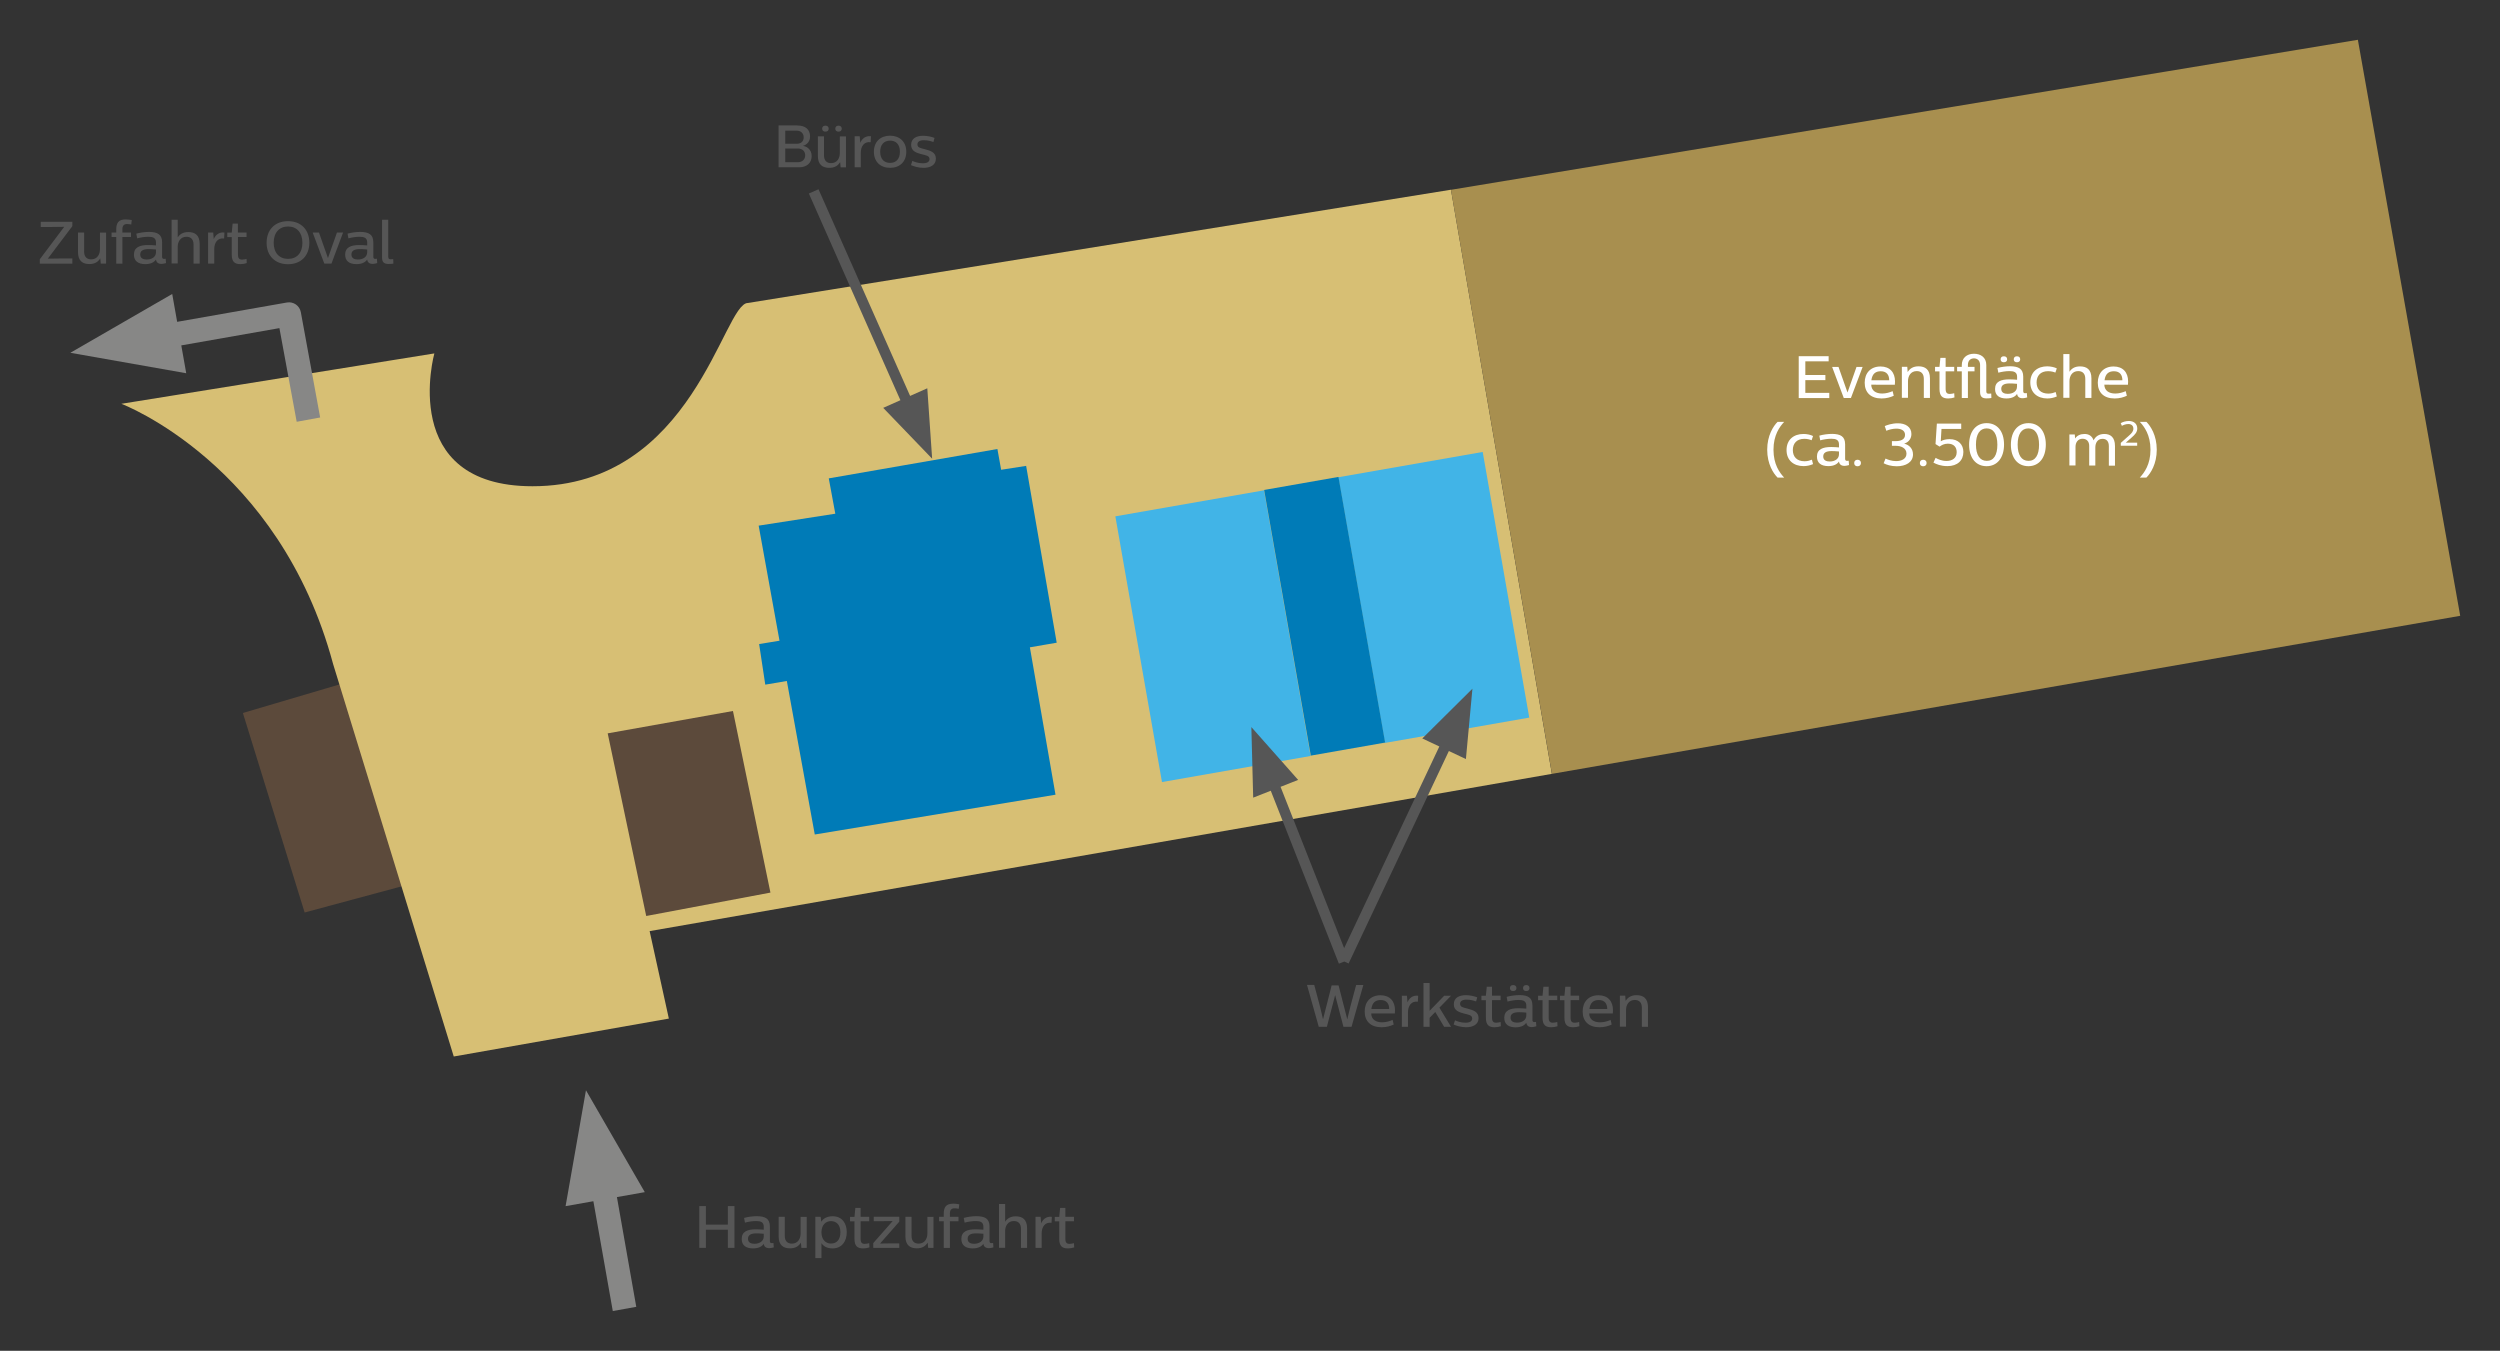 <?xml version="1.0" encoding="utf-8"?>
<!-- Generator: Adobe Illustrator 25.2.0, SVG Export Plug-In . SVG Version: 6.00 Build 0)  -->
<svg version="1.1" id="Ebene_1" xmlns="http://www.w3.org/2000/svg" xmlns:xlink="http://www.w3.org/1999/xlink" x="0px" y="0px"
	 viewBox="0 0 314.14 169.74" style="enable-background:new 0 0 314.14 169.74;" xml:space="preserve">
<rect x="0" y="0" width="314.14" height="169.74" fill="#333333" stroke="none"/>
<style type="text/css">
	.st0{fill:#5C4A3B;}
	.st1{clip-path:url(#SVGID_2_);fill:#D7BF74;}
	.st2{clip-path:url(#SVGID_2_);fill:#A88F4F;}
	.st3{clip-path:url(#SVGID_2_);fill:#007BB7;}
	.st4{clip-path:url(#SVGID_2_);fill:#41B4E7;}
	.st5{clip-path:url(#SVGID_2_);fill:#5C4A3B;}
	.st6{fill:#878786;}
	.st7{fill:#565656;}
	.st8{fill:#FFFFFF;}
</style>
<polygon class="st0" points="30.52,89.59 38.28,114.66 51.56,111.08 43.18,85.85 "/>
<g>
	<defs>
		<polygon id="SVGID_1_" points="-18.51,5 -18.51,146.07 88.7,127.17 309.14,127.17 309.14,5 		"/>
	</defs>
	<clipPath id="SVGID_2_">
		<use xlink:href="#SVGID_1_"  style="overflow:visible;"/>
	</clipPath>
	<path class="st1" d="M182.32,23.84L93.98,38.07c-3.11,0-6.85,23.03-27.07,23.03c-16.97,0-12.33-16.69-12.33-16.69l-39.33,6.33
		c0,0,19.84,7.49,26.61,32.71l17.91,58.26c4.77,16.84-5.8,20.59-13.45,22.83c-13.6,3.98-15.47-21.71-15.47-21.71l-18.09,3.87
		l2,10.61c1.25,7.36-2.93,12.01-11.36,13.73l-93.71,16.72l2.75,15.35l85.73-14.97c30.45-4.37,46.79,13.6,46.79,13.6l35.81-3.37
		l1.62,12.1l33.25-5.85c-3.43-30.83,3.18-37.82,21.78-40.94l46.79-8.67l-2.87-14.91l-79.49,13.98c-9.73,2.24-12.04-0.75-14.35-10.36
		L81.63,117l113.37-19.76L182.32,23.84z"/>
	<polygon class="st2" points="309.14,77.38 296.28,5 182.32,23.85 195.01,97.24 	"/>
	<polygon class="st3" points="95.33,66.05 104.96,64.55 104.14,60.11 125.33,56.42 125.8,59.03 128.94,58.54 132.78,80.76 
		129.41,81.34 132.63,99.86 102.38,104.86 98.87,85.57 96.16,86.03 95.39,80.93 97.95,80.51 	"/>
	<path class="st3" d="M168.4,60l-9.36,1.51L168.4,60z"/>
	<polygon class="st4" points="186.31,56.79 168.16,59.97 174.02,93.36 164.68,94.99 158.83,61.61 140.15,64.88 146.01,98.27 
		192.16,90.17 	"/>
	
		<rect x="161.68" y="60.54" transform="matrix(0.985 -0.173 0.173 0.985 -10.881 29.905)" class="st3" width="9.48" height="33.89"/>
	<polygon class="st5" points="4.19,177.37 2.97,171.09 -65.73,183.38 -64.51,189.67 	"/>
	<polygon class="st5" points="96.81,112.16 92.1,89.34 76.36,92.15 81.2,115.1 	"/>
</g>
<polygon class="st6" points="81.02,149.8 73.63,137 71.07,151.56 74.56,150.94 77,164.74 79.95,164.21 77.52,150.42 "/>
<path class="st6" d="M37.8,39.22c-0.15-0.81-0.93-1.35-1.74-1.21l-13.8,2.43l-0.62-3.5l-12.8,7.39L23.4,46.9l-0.62-3.5l12.33-2.17
	L37.28,53l2.95-0.54L37.8,39.22z"/>
<polygon class="st7" points="117.13,57.64 116.52,48.79 114.36,49.75 102.85,23.78 101.64,24.32 113.14,50.29 110.98,51.25 "/>
<polygon class="st7" points="185.02,86.54 178.72,92.79 180.86,93.8 168.9,119.14 160.91,98.87 163.12,98 157.24,91.36 
	157.47,100.23 159.68,99.36 168.24,121.09 168.93,120.82 169.46,121.07 182.06,94.37 184.2,95.38 "/>
<g>
	<path class="st7" d="M92.29,156.8h-0.83v-2.28h-2.76v2.28h-0.83v-5.25h0.83v2.33h2.76v-2.33h0.83V156.8z"/>
	<path class="st7" d="M96.74,154.13v1.83c0,0.2,0.11,0.25,0.24,0.25c0.05,0,0.12-0.01,0.21-0.02l0.04,0.55
		c-0.12,0.03-0.37,0.1-0.58,0.1c-0.44,0-0.65-0.24-0.68-0.55c-0.19,0.29-0.59,0.58-1.34,0.58c-0.89,0-1.43-0.38-1.43-1.19
		c0-0.94,0.74-1.21,1.8-1.21c0.34,0,0.7,0.03,0.97,0.05v-0.38c0-0.58-0.4-0.71-0.96-0.71c-0.47,0-0.99,0.09-1.4,0.2l-0.11-0.59
		c0.5-0.14,1.1-0.22,1.63-0.22C96.14,152.84,96.74,153.11,96.74,154.13z M95.97,155.37v-0.34c-0.37-0.04-0.74-0.05-0.92-0.05
		c-0.72,0-1.06,0.22-1.06,0.68c0,0.5,0.41,0.63,0.82,0.63C95.46,156.28,95.97,155.95,95.97,155.37z"/>
	<path class="st7" d="M101.38,156.8h-0.68l-0.06-0.66c-0.28,0.45-0.69,0.72-1.37,0.72c-0.82,0-1.43-0.38-1.43-1.5v-2.46h0.77v2.39
		c0,0.66,0.34,0.98,0.89,0.98c0.77,0,1.1-0.64,1.1-1.26v-2.1h0.77V156.8z"/>
	<path class="st7" d="M106.4,154.84c0,1.12-0.6,2.03-1.79,2.03c-0.75,0-1.18-0.33-1.39-0.66v1.87h-0.77v-5.18h0.67l0.08,0.62
		c0.26-0.44,0.77-0.69,1.43-0.69C105.83,152.83,106.4,153.74,106.4,154.84z M103.22,154.84c0,0.95,0.56,1.42,1.19,1.42
		c0.77,0,1.19-0.53,1.19-1.42c0-0.88-0.44-1.4-1.2-1.4C103.78,153.44,103.22,153.91,103.22,154.84z"/>
	<path class="st7" d="M108.14,152.9h1.08v0.56h-1.08v2.19c0,0.5,0.17,0.65,0.53,0.65c0.2,0,0.44-0.06,0.55-0.09l0.03,0.53
		c-0.22,0.08-0.52,0.13-0.79,0.13c-0.71,0-1.09-0.29-1.09-1.19v-2.21h-0.56v-0.56h0.56l0.11-1.13h0.66V152.9z"/>
	<path class="st7" d="M113,153.51l-2.42,2.75l1.28-0.02H113v0.56h-3.27v-0.6l2.44-2.77l-1.37,0.02h-1.01v-0.56H113V153.51z"/>
	<path class="st7" d="M117.31,156.8h-0.68l-0.06-0.66c-0.28,0.45-0.69,0.72-1.37,0.72c-0.82,0-1.43-0.38-1.43-1.5v-2.46h0.77v2.39
		c0,0.66,0.34,0.98,0.89,0.98c0.77,0,1.1-0.64,1.1-1.26v-2.1h0.77V156.8z"/>
	<path class="st7" d="M120.54,151.33l-0.07,0.56c-0.15-0.03-0.35-0.06-0.53-0.06c-0.4,0-0.58,0.23-0.58,0.65v0.42h1.08v0.56h-1.08
		v3.35h-0.77v-3.35h-0.59v-0.56h0.59v-0.39c0-0.8,0.27-1.26,1.17-1.26C120.08,151.24,120.37,151.3,120.54,151.33z"/>
	<path class="st7" d="M124.34,154.13v1.83c0,0.2,0.11,0.25,0.24,0.25c0.05,0,0.12-0.01,0.21-0.02l0.04,0.55
		c-0.12,0.03-0.37,0.1-0.58,0.1c-0.44,0-0.65-0.24-0.68-0.55c-0.19,0.29-0.59,0.58-1.34,0.58c-0.89,0-1.43-0.38-1.43-1.19
		c0-0.94,0.74-1.21,1.8-1.21c0.34,0,0.7,0.03,0.97,0.05v-0.38c0-0.58-0.4-0.71-0.96-0.71c-0.47,0-0.99,0.09-1.4,0.2l-0.11-0.59
		c0.5-0.14,1.1-0.22,1.63-0.22C123.74,152.84,124.34,153.11,124.34,154.13z M123.57,155.37v-0.34c-0.37-0.04-0.74-0.05-0.92-0.05
		c-0.72,0-1.06,0.22-1.06,0.68c0,0.5,0.41,0.63,0.82,0.63C123.06,156.28,123.57,155.95,123.57,155.37z"/>
	<path class="st7" d="M126.29,153.53c0.27-0.42,0.68-0.69,1.34-0.69c0.83,0,1.43,0.38,1.43,1.5v2.46h-0.77v-2.39
		c0-0.66-0.34-0.98-0.89-0.98c-0.77,0-1.1,0.64-1.1,1.26v2.1h-0.77v-5.5h0.77V153.53z"/>
	<path class="st7" d="M132.13,153.65c-0.83-0.12-1.24,0.54-1.24,1.34v1.81h-0.77v-3.9h0.64l0.07,0.83c0.16-0.43,0.6-0.93,1.34-0.83
		L132.13,153.65z"/>
	<path class="st7" d="M133.87,152.9h1.08v0.56h-1.08v2.19c0,0.5,0.17,0.65,0.53,0.65c0.2,0,0.44-0.06,0.55-0.09l0.03,0.53
		c-0.22,0.08-0.52,0.13-0.79,0.13c-0.71,0-1.09-0.29-1.09-1.19v-2.21h-0.56v-0.56h0.56l0.11-1.13h0.66V152.9z"/>
</g>
<g>
	<path class="st8" d="M229.78,45.4h-2.93v1.72h2.52v0.65h-2.52v1.6h3.01v0.65h-3.84v-5.26h3.76V45.4z M232.58,50.01h-0.9l-1.46-3.9
		h0.8l1.13,3.21l1.13-3.21h0.77L232.58,50.01z M235.13,48.33c0.02,0.76,0.58,1.12,1.38,1.12c0.48,0,0.95-0.14,1.31-0.3l0.14,0.58
		c-0.41,0.19-0.92,0.34-1.53,0.34c-1.37,0-2.12-0.76-2.12-1.98c0-1.22,0.75-2.04,1.99-2.04c1.17,0,1.82,0.74,1.82,1.88
		c0,0.18-0.02,0.38-0.02,0.41H235.13z M235.15,47.78h2.24c0-0.64-0.3-1.13-1.06-1.13C235.69,46.65,235.26,46.95,235.15,47.78z
		 M242.51,47.54v2.46h-0.77v-2.39c0-0.66-0.34-0.98-0.89-0.98c-0.77,0-1.1,0.64-1.1,1.26v2.1h-0.77v-3.9h0.68l0.05,0.66
		c0.28-0.45,0.7-0.72,1.38-0.72C241.91,46.04,242.51,46.42,242.51,47.54z M244.48,46.1h1.08v0.56h-1.08v2.19
		c0,0.5,0.17,0.65,0.53,0.65c0.2,0,0.44-0.06,0.55-0.09l0.03,0.53c-0.22,0.08-0.52,0.13-0.79,0.13c-0.71,0-1.09-0.29-1.09-1.19
		v-2.21h-0.56V46.1h0.56l0.11-1.13h0.66V46.1z M250.23,50.01c-0.16,0.03-0.34,0.05-0.61,0.05c-0.56,0-0.81-0.22-0.81-0.83v-3.36
		c0-0.61-0.4-0.84-0.77-0.84c-0.39,0-0.76,0.24-0.76,0.82v0.25h0.83v0.56h-0.83v3.35h-0.77v-3.35h-0.59V46.1h0.59v-0.22
		c0-0.88,0.61-1.43,1.53-1.43c0.83,0,1.55,0.44,1.55,1.42v3.3c0,0.26,0.13,0.3,0.3,0.3c0.14,0,0.26-0.01,0.32-0.02L250.23,50.01z
		 M254.23,47.33v1.83c0,0.2,0.11,0.25,0.24,0.25c0.05,0,0.12-0.01,0.21-0.02l0.05,0.55c-0.12,0.03-0.37,0.1-0.59,0.1
		c-0.44,0-0.65-0.24-0.68-0.55c-0.19,0.29-0.59,0.58-1.34,0.58c-0.89,0-1.43-0.38-1.43-1.19c0-0.94,0.74-1.21,1.8-1.21
		c0.34,0,0.7,0.03,0.97,0.05v-0.38c0-0.58-0.4-0.71-0.96-0.71c-0.47,0-0.99,0.09-1.4,0.2l-0.11-0.59c0.5-0.14,1.1-0.22,1.63-0.22
		C253.62,46.04,254.23,46.32,254.23,47.33z M252.21,45.15c0,0.23-0.14,0.37-0.42,0.37c-0.26,0-0.4-0.14-0.4-0.37
		c0-0.23,0.14-0.38,0.4-0.38C252.07,44.77,252.21,44.92,252.21,45.15z M253.45,48.58v-0.35c-0.37-0.04-0.74-0.05-0.92-0.05
		c-0.72,0-1.06,0.22-1.06,0.68c0,0.5,0.41,0.63,0.82,0.63C252.94,49.49,253.45,49.16,253.45,48.58z M253.85,45.15
		c0,0.23-0.14,0.37-0.41,0.37c-0.26,0-0.4-0.14-0.4-0.37c0-0.23,0.14-0.38,0.4-0.38C253.71,44.77,253.85,44.92,253.85,45.15z
		 M258.45,46.29l-0.18,0.53c-0.17-0.07-0.49-0.18-0.91-0.18c-0.98,0-1.45,0.6-1.45,1.41s0.47,1.41,1.48,1.41
		c0.41,0,0.71-0.12,0.92-0.2l0.14,0.56c-0.4,0.17-0.8,0.25-1.19,0.25c-1.25,0-2.14-0.73-2.14-2.02s0.89-2.02,2.13-2.02
		C257.72,46.04,258.15,46.14,258.45,46.29z M260.03,46.73c0.27-0.42,0.68-0.69,1.34-0.69c0.83,0,1.43,0.38,1.43,1.5v2.46h-0.77
		v-2.39c0-0.66-0.34-0.98-0.89-0.98c-0.77,0-1.1,0.64-1.1,1.26v2.1h-0.77v-5.5h0.77V46.73z M264.42,48.33
		c0.02,0.76,0.58,1.12,1.38,1.12c0.48,0,0.95-0.14,1.31-0.3l0.14,0.58c-0.41,0.19-0.92,0.34-1.53,0.34c-1.37,0-2.12-0.76-2.12-1.98
		c0-1.22,0.75-2.04,1.99-2.04c1.17,0,1.82,0.74,1.82,1.88c0,0.18-0.02,0.38-0.02,0.41H264.42z M264.45,47.78h2.24
		c0-0.64-0.3-1.13-1.06-1.13C264.99,46.65,264.55,46.95,264.45,47.78z"/>
	<g>
		<path class="st8" d="M224.19,53.01c-0.56,0.61-1.34,1.64-1.34,3.5s0.77,2.89,1.34,3.5h-0.83c-0.53-0.53-1.3-1.7-1.3-3.5
			c0-1.79,0.77-2.97,1.3-3.5H224.19z"/>
		<path class="st8" d="M227.82,54.79l-0.18,0.53c-0.17-0.07-0.49-0.18-0.91-0.18c-0.98,0-1.45,0.6-1.45,1.41
			c0,0.81,0.47,1.41,1.48,1.41c0.41,0,0.71-0.12,0.92-0.2l0.14,0.56c-0.4,0.17-0.8,0.25-1.19,0.25c-1.25,0-2.14-0.73-2.14-2.02
			c0-1.29,0.89-2.02,2.13-2.02C227.09,54.53,227.53,54.64,227.82,54.79z"/>
		<path class="st8" d="M231.85,55.83v1.83c0,0.2,0.11,0.25,0.24,0.25c0.05,0,0.12-0.01,0.21-0.02l0.04,0.55
			c-0.12,0.03-0.37,0.1-0.58,0.1c-0.44,0-0.65-0.24-0.68-0.55c-0.19,0.29-0.59,0.58-1.34,0.58c-0.89,0-1.43-0.38-1.43-1.19
			c0-0.94,0.74-1.21,1.8-1.21c0.34,0,0.7,0.03,0.97,0.05v-0.38c0-0.58-0.4-0.71-0.96-0.71c-0.47,0-0.99,0.09-1.4,0.2l-0.11-0.59
			c0.5-0.14,1.1-0.22,1.63-0.22C231.25,54.54,231.85,54.82,231.85,55.83z M231.08,57.08v-0.35c-0.37-0.04-0.74-0.05-0.92-0.05
			c-0.72,0-1.06,0.22-1.06,0.68c0,0.5,0.41,0.63,0.82,0.63C230.57,57.99,231.08,57.66,231.08,57.08z"/>
		<path class="st8" d="M233.84,58.18c0,0.26-0.18,0.41-0.43,0.41c-0.25,0-0.42-0.14-0.42-0.41c0-0.26,0.17-0.41,0.42-0.41
			C233.66,57.77,233.84,57.92,233.84,58.18z"/>
		<path class="st8" d="M240.18,54.53c0,0.52-0.27,1.01-0.91,1.22c0.63,0.14,1.11,0.63,1.11,1.35c0,0.99-0.91,1.49-2.04,1.49
			c-0.71,0-1.3-0.19-1.65-0.38l0.24-0.59c0.26,0.13,0.76,0.32,1.33,0.32c0.66,0,1.3-0.26,1.3-0.94c0-0.71-0.7-0.98-1.34-0.98h-0.49
			v-0.59h0.49c0.55,0,1.16-0.17,1.16-0.79c0-0.59-0.56-0.78-1.1-0.78c-0.44,0-0.94,0.13-1.25,0.27l-0.2-0.59
			c0.25-0.12,0.92-0.35,1.61-0.35C239.43,53.17,240.18,53.65,240.18,54.53z"/>
		<path class="st8" d="M242.09,58.18c0,0.26-0.18,0.41-0.43,0.41c-0.25,0-0.42-0.14-0.42-0.41c0-0.26,0.17-0.41,0.42-0.41
			C241.91,57.77,242.09,57.92,242.09,58.18z"/>
		<path class="st8" d="M246.42,53.9h-2.46l-0.09,1.55c0.27-0.17,0.65-0.27,1.11-0.27c1.1,0,1.73,0.69,1.73,1.61
			c0,1.07-0.74,1.78-2,1.78c-0.83,0-1.4-0.24-1.76-0.44l0.27-0.6c0.3,0.17,0.75,0.39,1.38,0.39c0.72,0,1.27-0.36,1.27-1.1
			c0-0.65-0.38-1.07-1.11-1.07c-0.47,0-0.8,0.19-1.04,0.37l-0.51-0.32l0.17-2.57h3.06V53.9z"/>
		<path class="st8" d="M247.43,55.88c0-1.65,0.85-2.71,2.21-2.71c1.34,0,2.18,1.04,2.18,2.69c0,1.66-0.85,2.72-2.19,2.72
			C248.28,58.58,247.43,57.54,247.43,55.88z M250.98,55.88c0-1.31-0.48-2.05-1.35-2.05c-0.86,0-1.34,0.74-1.34,2.03
			c0,1.31,0.48,2.05,1.36,2.05C250.51,57.92,250.98,57.19,250.98,55.88z"/>
		<path class="st8" d="M252.68,55.88c0-1.65,0.85-2.71,2.21-2.71c1.34,0,2.18,1.04,2.18,2.69c0,1.66-0.85,2.72-2.19,2.72
			C253.53,58.58,252.68,57.54,252.68,55.88z M256.22,55.88c0-1.31-0.48-2.05-1.35-2.05c-0.86,0-1.34,0.74-1.34,2.03
			c0,1.31,0.48,2.05,1.36,2.05C255.75,57.92,256.22,57.19,256.22,55.88z"/>
		<path class="st8" d="M265.76,56.05v2.46h-0.77v-2.45c0-0.59-0.29-0.92-0.79-0.92c-0.68,0-0.91,0.58-0.91,1.09v2.27h-0.77v-2.48
			c0-0.54-0.32-0.89-0.83-0.89c-0.57,0-0.89,0.44-0.89,1.02v2.34h-0.77v-3.9h0.68l0.04,0.51c0.23-0.37,0.67-0.57,1.18-0.57
			c0.5,0,0.95,0.22,1.14,0.8c0.24-0.47,0.66-0.8,1.37-0.8C265.2,54.54,265.76,54.94,265.76,56.05z"/>
	</g>
	<g>
		<path class="st8" d="M268.56,53.84c0,0.46-0.27,0.76-0.71,1.14l-0.73,0.64h1.43v0.39h-2.06v-0.36l1.08-0.96
			c0.3-0.27,0.5-0.49,0.5-0.83c0-0.35-0.23-0.58-0.64-0.58c-0.31,0-0.63,0.13-0.8,0.23l-0.15-0.34c0.28-0.16,0.64-0.27,1.02-0.27
			C268.12,52.9,268.56,53.24,268.56,53.84z"/>
	</g>
	<g>
		<path class="st8" d="M268.88,60.01c0.56-0.61,1.34-1.64,1.34-3.5s-0.77-2.89-1.34-3.5h0.83c0.53,0.53,1.3,1.7,1.3,3.5
			c0,1.79-0.77,2.97-1.3,3.5H268.88z"/>
	</g>
</g>
<g>
	<path class="st7" d="M9.09,28.42L6.01,32.5l1.5-0.02h1.58v0.65H5v-0.55l3.07-4.08l-1.52,0.02H5.12v-0.65h3.97V28.42z"/>
	<path class="st7" d="M13.34,33.12h-0.68l-0.06-0.66c-0.28,0.45-0.69,0.72-1.37,0.72c-0.82,0-1.43-0.38-1.43-1.5v-2.46h0.77v2.39
		c0,0.66,0.34,0.98,0.89,0.98c0.77,0,1.1-0.64,1.1-1.26v-2.1h0.77V33.12z"/>
	<path class="st7" d="M16.56,27.65l-0.07,0.56c-0.15-0.03-0.35-0.06-0.53-0.06c-0.4,0-0.58,0.23-0.58,0.65v0.42h1.08v0.56h-1.08
		v3.35h-0.77v-3.35h-0.59v-0.56h0.59v-0.39c0-0.8,0.27-1.26,1.17-1.26C16.1,27.57,16.39,27.62,16.56,27.65z"/>
	<path class="st7" d="M20.37,30.45v1.83c0,0.2,0.11,0.25,0.24,0.25c0.05,0,0.12-0.01,0.21-0.02l0.04,0.55
		c-0.12,0.03-0.37,0.1-0.58,0.1c-0.44,0-0.65-0.24-0.68-0.55c-0.19,0.29-0.59,0.58-1.34,0.58c-0.89,0-1.43-0.38-1.43-1.19
		c0-0.94,0.74-1.21,1.8-1.21c0.34,0,0.7,0.03,0.97,0.05v-0.38c0-0.58-0.4-0.71-0.96-0.71c-0.47,0-0.99,0.09-1.4,0.2l-0.11-0.59
		c0.5-0.14,1.1-0.22,1.63-0.22C19.77,29.16,20.37,29.44,20.37,30.45z M19.6,31.7v-0.35c-0.37-0.04-0.74-0.05-0.92-0.05
		c-0.72,0-1.06,0.22-1.06,0.68c0,0.5,0.41,0.63,0.82,0.63C19.09,32.61,19.6,32.28,19.6,31.7z"/>
	<path class="st7" d="M22.32,29.85c0.27-0.42,0.68-0.69,1.34-0.69c0.83,0,1.43,0.38,1.43,1.5v2.46h-0.77v-2.39
		c0-0.66-0.34-0.98-0.89-0.98c-0.77,0-1.1,0.64-1.1,1.26v2.1h-0.77v-5.5h0.77V29.85z"/>
	<path class="st7" d="M28.16,29.97c-0.83-0.12-1.24,0.54-1.24,1.34v1.81h-0.77v-3.9h0.64l0.07,0.83c0.16-0.43,0.6-0.93,1.34-0.83
		L28.16,29.97z"/>
	<path class="st7" d="M29.9,29.22h1.08v0.56H29.9v2.19c0,0.5,0.17,0.65,0.53,0.65c0.2,0,0.44-0.06,0.55-0.09L31,33.06
		c-0.22,0.08-0.52,0.13-0.79,0.13c-0.71,0-1.09-0.29-1.09-1.19v-2.21h-0.56v-0.56h0.56l0.11-1.13h0.66V29.22z"/>
	<path class="st7" d="M38.87,30.5c0,1.61-1.03,2.7-2.68,2.7c-1.65,0-2.69-1.08-2.69-2.7c0-1.62,1.04-2.71,2.69-2.71
		C37.84,27.79,38.87,28.88,38.87,30.5z M34.39,30.51c0,1.28,0.72,2.02,1.81,2.02c1.1,0,1.8-0.74,1.8-2.02c0-1.29-0.71-2.05-1.8-2.05
		C35.11,28.46,34.39,29.21,34.39,30.51z"/>
	<path class="st7" d="M41.65,33.12h-0.9l-1.46-3.9h0.79l1.13,3.21l1.13-3.21h0.77L41.65,33.12z"/>
	<path class="st7" d="M46.91,30.45v1.83c0,0.2,0.11,0.25,0.24,0.25c0.05,0,0.12-0.01,0.21-0.02l0.04,0.55
		c-0.12,0.03-0.37,0.1-0.58,0.1c-0.44,0-0.65-0.24-0.68-0.55c-0.19,0.29-0.59,0.58-1.34,0.58c-0.89,0-1.43-0.38-1.43-1.19
		c0-0.94,0.74-1.21,1.8-1.21c0.34,0,0.7,0.03,0.97,0.05v-0.38c0-0.58-0.4-0.71-0.96-0.71c-0.47,0-0.99,0.09-1.4,0.2l-0.11-0.59
		c0.5-0.14,1.1-0.22,1.63-0.22C46.31,29.16,46.91,29.44,46.91,30.45z M46.14,31.7v-0.35c-0.37-0.04-0.74-0.05-0.92-0.05
		c-0.72,0-1.06,0.22-1.06,0.68c0,0.5,0.41,0.63,0.82,0.63C45.63,32.61,46.14,32.28,46.14,31.7z"/>
	<path class="st7" d="M48.79,32.28c0,0.26,0.13,0.3,0.3,0.3c0.13,0,0.26-0.01,0.32-0.02l0.02,0.56c-0.16,0.03-0.34,0.05-0.61,0.05
		c-0.56,0-0.81-0.24-0.81-0.77v-4.79h0.77V32.28z"/>
</g>
<g>
	<path class="st7" d="M100.2,15.77c0.98,0,1.59,0.48,1.59,1.37c0,0.85-0.68,1.14-0.89,1.19h-0.04c0.47,0.04,1.13,0.42,1.13,1.28
		c0,0.91-0.67,1.41-1.55,1.41h-2.61v-5.26H100.2z M98.67,16.42v1.64h1.49c0.53,0,0.83-0.34,0.83-0.8c0-0.51-0.38-0.84-0.84-0.84
		H98.67z M98.67,18.66v1.72h1.63c0.5,0,0.88-0.35,0.88-0.86c0-0.44-0.29-0.86-0.93-0.86H98.67z"/>
	<path class="st7" d="M106.31,21.03h-0.68l-0.06-0.66c-0.28,0.45-0.69,0.72-1.37,0.72c-0.82,0-1.43-0.38-1.43-1.5v-2.46h0.77v2.39
		c0,0.66,0.34,0.98,0.89,0.98c0.77,0,1.1-0.64,1.1-1.26v-2.1h0.77V21.03z M104.13,16.17c0,0.23-0.14,0.37-0.42,0.37
		c-0.25,0-0.4-0.14-0.4-0.37c0-0.23,0.14-0.38,0.4-0.38C103.99,15.79,104.13,15.94,104.13,16.17z M105.77,16.17
		c0,0.23-0.14,0.37-0.41,0.37c-0.26,0-0.4-0.14-0.4-0.37c0-0.23,0.14-0.38,0.4-0.38C105.63,15.79,105.77,15.94,105.77,16.17z"/>
	<path class="st7" d="M109.4,17.87c-0.83-0.12-1.24,0.54-1.24,1.34v1.81h-0.77v-3.9h0.64l0.07,0.83c0.16-0.43,0.6-0.93,1.34-0.83
		L109.4,17.87z"/>
	<path class="st7" d="M113.88,19.07c0,1.26-0.83,2.02-2.03,2.02c-1.22,0-2.04-0.76-2.04-2.02c0-1.27,0.83-2.02,2.04-2.02
		C113.05,17.06,113.88,17.81,113.88,19.07z M110.6,19.07c0,0.9,0.48,1.4,1.25,1.4c0.75,0,1.23-0.5,1.23-1.4
		c0-0.91-0.48-1.4-1.23-1.4C111.08,17.67,110.6,18.17,110.6,19.07z"/>
	<path class="st7" d="M117.43,17.33l-0.14,0.52c-0.18-0.07-0.65-0.23-1.18-0.23c-0.6,0-0.83,0.22-0.83,0.52
		c0,0.43,0.4,0.47,1.01,0.63c0.65,0.18,1.31,0.38,1.31,1.17c0,0.8-0.7,1.15-1.56,1.15c-0.65,0-1.22-0.19-1.57-0.34l0.17-0.53
		c0.2,0.09,0.71,0.3,1.31,0.3c0.62,0,0.85-0.23,0.85-0.53c0-0.43-0.45-0.47-1.03-0.62c-0.61-0.17-1.28-0.36-1.28-1.17
		c0-0.8,0.65-1.14,1.51-1.14C116.53,17.06,117.07,17.19,117.43,17.33z"/>
</g>
<g>
	<path class="st7" d="M169.83,129.02h-1.02l-1.04-3.98l-1.04,3.98h-1.02l-1.48-5.26h0.91l0.69,2.58c0.17,0.61,0.34,1.46,0.41,1.73
		h0.01l1.08-4.25h0.87l1.09,4.25h0.01c0.08-0.28,0.25-1.13,0.42-1.74l0.69-2.56h0.9L169.83,129.02z"/>
	<path class="st7" d="M172.3,127.34c0.01,0.76,0.58,1.12,1.38,1.12c0.48,0,0.95-0.14,1.31-0.3l0.14,0.58
		c-0.41,0.19-0.92,0.34-1.53,0.34c-1.37,0-2.12-0.76-2.12-1.98c0-1.22,0.75-2.04,1.99-2.04c1.17,0,1.82,0.74,1.82,1.88
		c0,0.18-0.02,0.38-0.02,0.41H172.3z M172.32,126.79h2.24c0-0.64-0.3-1.13-1.06-1.13C172.86,125.66,172.42,125.96,172.32,126.79z"/>
	<path class="st7" d="M178.16,125.87c-0.83-0.12-1.24,0.54-1.24,1.34v1.81h-0.77v-3.9h0.64l0.07,0.83c0.16-0.43,0.6-0.93,1.34-0.83
		L178.16,125.87z"/>
	<path class="st7" d="M179.65,127l1.82-1.88h0.86l-1.46,1.5l1.46,2.4h-0.87l-1.11-1.86l-0.71,0.73v1.13h-0.77v-5.5h0.77V127z"/>
	<path class="st7" d="M185.62,125.32l-0.14,0.52c-0.18-0.07-0.65-0.23-1.18-0.23c-0.6,0-0.83,0.22-0.83,0.52
		c0,0.43,0.4,0.47,1.01,0.63c0.65,0.18,1.31,0.38,1.31,1.17c0,0.8-0.7,1.15-1.56,1.15c-0.65,0-1.22-0.19-1.57-0.34l0.17-0.53
		c0.2,0.09,0.71,0.3,1.31,0.3c0.62,0,0.85-0.23,0.85-0.53c0-0.43-0.45-0.47-1.03-0.62c-0.61-0.17-1.28-0.36-1.28-1.17
		c0-0.8,0.65-1.14,1.51-1.14C184.72,125.05,185.26,125.18,185.62,125.32z"/>
	<path class="st7" d="M187.48,125.11h1.08v0.56h-1.08v2.19c0,0.5,0.17,0.65,0.53,0.65c0.2,0,0.44-0.06,0.55-0.09l0.03,0.53
		c-0.22,0.08-0.52,0.13-0.79,0.13c-0.71,0-1.09-0.29-1.09-1.19v-2.21h-0.56v-0.56h0.56l0.11-1.13h0.66V125.11z"/>
	<path class="st7" d="M192.56,126.35v1.83c0,0.2,0.11,0.25,0.24,0.25c0.05,0,0.12-0.01,0.21-0.02l0.04,0.55
		c-0.12,0.03-0.37,0.1-0.58,0.1c-0.44,0-0.65-0.24-0.68-0.55c-0.19,0.29-0.59,0.58-1.34,0.58c-0.89,0-1.43-0.38-1.43-1.19
		c0-0.94,0.74-1.21,1.8-1.21c0.34,0,0.7,0.03,0.97,0.05v-0.38c0-0.58-0.4-0.71-0.96-0.71c-0.47,0-0.99,0.09-1.4,0.2l-0.11-0.59
		c0.5-0.14,1.1-0.22,1.63-0.22C191.96,125.05,192.56,125.33,192.56,126.35z M190.55,124.16c0,0.23-0.14,0.37-0.42,0.37
		c-0.25,0-0.4-0.14-0.4-0.37c0-0.23,0.14-0.38,0.4-0.38C190.41,123.78,190.55,123.93,190.55,124.16z M191.79,127.59v-0.35
		c-0.37-0.04-0.74-0.05-0.92-0.05c-0.72,0-1.06,0.22-1.06,0.68c0,0.5,0.41,0.63,0.82,0.63C191.28,128.5,191.79,128.17,191.79,127.59
		z M192.19,124.16c0,0.23-0.14,0.37-0.41,0.37c-0.26,0-0.4-0.14-0.4-0.37c0-0.23,0.14-0.38,0.4-0.38
		C192.05,123.78,192.19,123.93,192.19,124.16z"/>
	<path class="st7" d="M194.6,125.11h1.08v0.56h-1.08v2.19c0,0.5,0.17,0.65,0.53,0.65c0.2,0,0.44-0.06,0.55-0.09l0.03,0.53
		c-0.22,0.08-0.52,0.13-0.79,0.13c-0.71,0-1.09-0.29-1.09-1.19v-2.21h-0.56v-0.56h0.56l0.11-1.13h0.66V125.11z"/>
	<path class="st7" d="M197.35,125.11h1.08v0.56h-1.08v2.19c0,0.5,0.17,0.65,0.53,0.65c0.2,0,0.44-0.06,0.55-0.09l0.03,0.53
		c-0.22,0.08-0.52,0.13-0.79,0.13c-0.71,0-1.09-0.29-1.09-1.19v-2.21h-0.56v-0.56h0.56l0.11-1.13h0.66V125.11z"/>
	<path class="st7" d="M199.69,127.34c0.01,0.76,0.58,1.12,1.38,1.12c0.48,0,0.95-0.14,1.31-0.3l0.14,0.58
		c-0.41,0.19-0.92,0.34-1.53,0.34c-1.37,0-2.12-0.76-2.12-1.98c0-1.22,0.75-2.04,1.99-2.04c1.17,0,1.82,0.74,1.82,1.88
		c0,0.18-0.02,0.38-0.02,0.41H199.69z M199.72,126.79h2.24c0-0.64-0.3-1.13-1.06-1.13C200.26,125.66,199.82,125.96,199.72,126.79z"
		/>
	<path class="st7" d="M207.08,126.56v2.46h-0.77v-2.39c0-0.66-0.34-0.98-0.89-0.98c-0.77,0-1.1,0.64-1.1,1.26v2.1h-0.77v-3.9h0.67
		l0.05,0.66c0.28-0.45,0.7-0.72,1.38-0.72C206.47,125.05,207.08,125.43,207.08,126.56z"/>
</g>
</svg>
